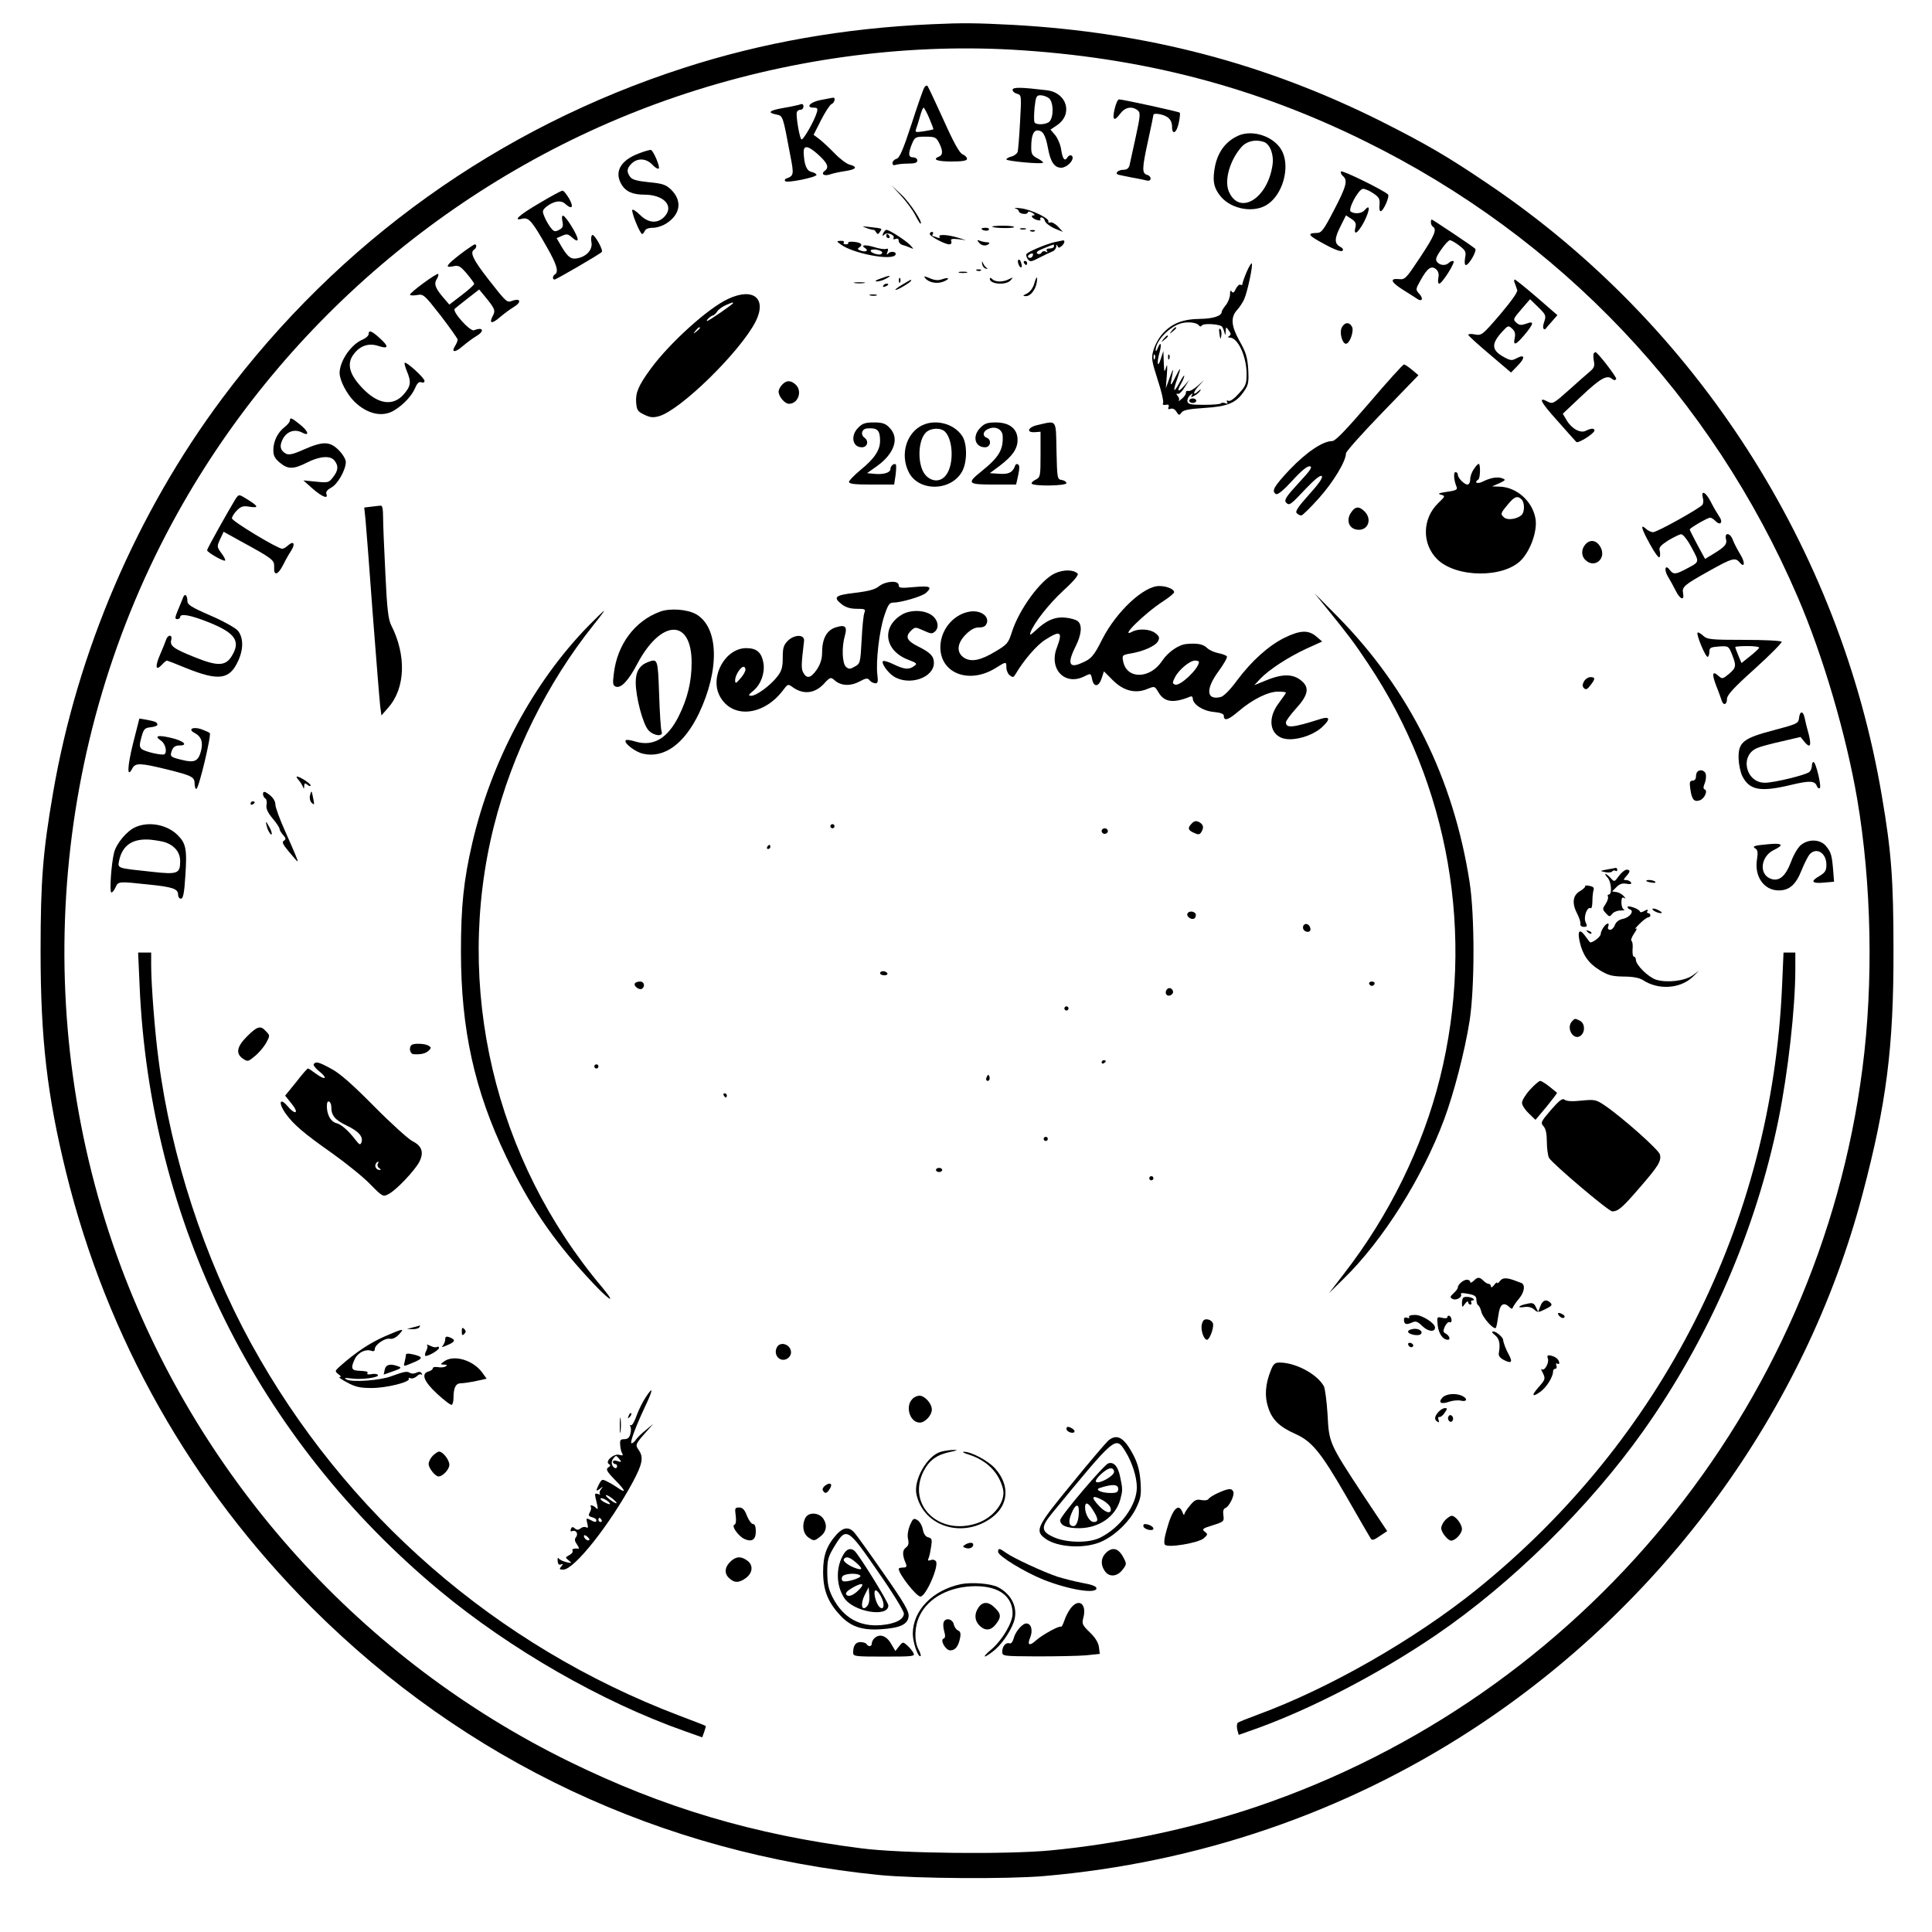 <?xml version="1.0" standalone="no"?>
<!DOCTYPE svg PUBLIC "-//W3C//DTD SVG 20010904//EN"
 "http://www.w3.org/TR/2001/REC-SVG-20010904/DTD/svg10.dtd">
<svg version="1.0" xmlns="http://www.w3.org/2000/svg"
 width="933pt" height="933pt" viewBox="0 0 933 933"
 preserveAspectRatio="xMidYMid meet">
<g transform="translate(0,933) scale(0.1,-0.1)"
fill="#000000" stroke="none">
<path d="M4500 9213 c-425 -19 -820 -89 -1195 -210 -897 -289 -1668 -841
-2232 -1597 -412 -552 -700 -1223 -817 -1906 -49 -285 -60 -422 -60 -765 0
-423 32 -697 124 -1070 197 -798 602 -1515 1186 -2099 742 -741 1687 -1186
2743 -1291 177 -17 614 -20 791 -5 745 64 1453 306 2070 708 925 602 1610
1541 1885 2587 115 435 150 708 149 1175 0 339 -10 477 -56 745 -202 1199
-895 2277 -1899 2955 -199 135 -303 195 -519 304 -560 280 -1132 430 -1780
466 -176 9 -240 10 -390 3z m390 -123 c620 -36 1165 -177 1700 -441 945 -465
1676 -1236 2091 -2201 123 -285 235 -668 288 -978 69 -407 79 -885 25 -1300
-211 -1641 -1355 -3034 -2929 -3566 -313 -105 -652 -177 -992 -210 -211 -20
-719 -15 -913 10 -519 66 -957 196 -1415 421 -994 488 -1771 1346 -2160 2385
-445 1191 -344 2536 274 3645 523 939 1391 1663 2407 2008 526 179 1088 257
1624 227z"/>
<path d="M4464 8908 c-5 -7 -33 -87 -62 -177 -41 -125 -58 -165 -73 -168 -10
-3 -19 -12 -19 -20 0 -10 6 -13 16 -9 9 3 36 6 60 6 32 0 44 4 44 15 0 8 -9
15 -20 15 -24 0 -25 18 -6 65 14 33 17 35 65 35 46 0 52 -3 66 -30 19 -37 19
-59 0 -66 -35 -14 -10 -24 60 -24 54 0 75 4 75 13 0 7 -10 17 -22 22 -15 7
-43 57 -92 167 -39 86 -74 160 -77 163 -4 4 -11 0 -15 -7z m24 -150 c12 -28
21 -52 19 -53 -1 -1 -22 -5 -46 -9 -39 -6 -43 -5 -37 11 4 10 12 37 19 61 6
23 14 42 17 42 3 0 16 -23 28 -52z"/>
<path d="M4890 8896 c0 -8 10 -16 22 -19 21 -6 21 -8 14 -137 -4 -72 -9 -137
-12 -145 -4 -8 -17 -18 -30 -21 -13 -3 -24 -10 -24 -14 0 -8 169 -24 177 -16
3 2 -9 12 -26 21 -26 13 -31 21 -31 53 0 55 10 82 30 82 26 0 39 -21 51 -86
12 -66 31 -94 64 -94 23 0 55 28 55 48 0 15 -17 16 -25 2 -13 -21 -23 -9 -30
35 -3 25 -17 57 -29 72 l-23 27 31 21 c79 53 49 157 -48 169 -125 15 -166 16
-166 2z m175 -40 c22 -16 25 -87 4 -112 -13 -16 -65 -19 -73 -5 -3 5 -3 36 0
70 6 54 9 61 29 61 11 0 30 -6 40 -14z"/>
<path d="M3963 8847 c-52 -10 -75 -37 -32 -37 16 0 19 -4 14 -22 -13 -44 -68
-139 -75 -131 -10 10 -27 116 -22 131 2 7 10 12 18 12 8 0 14 7 14 16 0 10 -5
14 -15 10 -8 -3 -44 -11 -80 -17 -70 -12 -82 -23 -36 -32 32 -7 31 -2 67 -195
19 -97 18 -101 -21 -115 -5 -3 -7 -8 -3 -12 9 -10 153 19 151 31 -1 5 -12 11
-25 14 -23 6 -34 33 -37 93 -1 36 19 35 64 -4 50 -44 61 -67 39 -83 -23 -17
-3 -29 28 -17 12 4 44 11 71 15 52 8 61 20 20 31 -14 3 -47 28 -72 54 -25 26
-59 57 -74 69 l-28 21 36 71 c20 39 42 73 50 77 15 5 22 34 8 31 -5 0 -32 -6
-60 -11z"/>
<path d="M5383 8805 c-13 -55 -3 -64 26 -25 23 32 56 39 84 18 15 -12 15 -22
-8 -128 -14 -63 -27 -125 -30 -137 -4 -16 -13 -23 -30 -23 -26 0 -44 -18 -23
-24 7 -2 38 -8 68 -14 30 -5 61 -12 69 -14 22 -5 24 20 2 27 -27 8 -27 27 4
169 14 64 25 118 25 121 0 11 47 4 68 -11 14 -10 22 -25 22 -45 0 -45 23 -31
33 20 5 24 7 45 4 47 -5 5 -275 64 -293 64 -6 0 -15 -20 -21 -45z"/>
<path d="M5980 8675 c-66 -30 -105 -87 -116 -169 -8 -57 0 -87 32 -126 53 -62
161 -80 225 -37 73 48 109 176 72 254 -33 71 -140 110 -213 78z m125 -31 c29
-12 48 -62 40 -112 -24 -163 -161 -245 -211 -126 -23 55 7 155 64 217 26 27
68 35 107 21z"/>
<path d="M3085 8589 c-91 -34 -121 -92 -81 -154 20 -31 53 -45 107 -45 95 0
146 -55 98 -106 -33 -35 -77 -32 -117 7 -18 18 -35 29 -38 26 -8 -7 37 -117
47 -117 4 0 9 7 13 15 3 9 18 15 39 15 19 0 49 10 68 23 66 44 74 109 19 162
-24 23 -41 29 -106 35 -57 6 -81 12 -91 26 -18 25 -16 41 7 64 28 28 71 26
100 -5 12 -13 26 -22 31 -19 9 5 -26 88 -38 90 -4 1 -30 -6 -58 -17z"/>
<path d="M6476 8502 c-3 -6 1 -15 9 -22 25 -20 17 -50 -43 -165 -51 -98 -60
-110 -84 -110 -48 -1 -41 -12 38 -54 49 -27 81 -38 87 -32 6 6 1 13 -12 20
-28 15 -27 41 4 101 l25 50 26 -17 c19 -12 24 -22 20 -39 -12 -46 12 -31 42
26 28 56 30 88 2 55 -13 -16 -47 -20 -67 -7 -15 10 35 105 58 110 8 1 31 -8
50 -21 29 -19 33 -28 31 -55 -2 -18 0 -32 5 -32 14 0 45 72 36 81 -22 21 -222
119 -227 111z"/>
<path d="M4351 8385 c26 -28 56 -69 68 -92 12 -24 24 -43 26 -43 16 0 -51 102
-92 140 l-48 45 46 -50z"/>
<path d="M2605 8349 c-101 -59 -131 -88 -82 -75 31 7 47 -12 120 -141 46 -81
56 -116 37 -128 -12 -7 -13 -25 -2 -25 8 0 218 122 228 133 9 9 -36 88 -46 82
-5 -3 -7 -19 -4 -34 7 -34 -20 -67 -62 -77 -35 -9 -50 2 -81 53 l-25 43 26 11
c21 10 29 9 44 -4 42 -38 42 -15 1 52 -36 57 -51 65 -43 22 5 -23 2 -32 -16
-41 -20 -11 -25 -9 -41 11 -10 13 -24 37 -30 53 -11 26 -10 31 10 48 35 27 69
33 90 14 33 -30 43 -18 20 24 -13 22 -27 40 -33 39 -6 0 -56 -27 -111 -60z"/>
<path d="M4903 8324 c9 -3 17 -9 17 -14 0 -12 39 -19 43 -7 2 7 9 7 23 -1 10
-6 13 -12 6 -12 -19 0 -6 -17 18 -23 11 -3 18 -1 14 4 -3 5 0 9 6 9 7 0 14 -8
16 -17 3 -10 24 -26 46 -36 l41 -17 -23 25 c-13 14 -30 23 -37 21 -7 -3 -12
-1 -10 5 3 16 -83 57 -133 63 -25 3 -37 3 -27 0z"/>
<path d="M6910 8256 c0 -8 5 -18 10 -21 20 -13 8 -42 -62 -148 -67 -101 -73
-108 -101 -105 -47 5 -41 -14 16 -50 29 -18 60 -38 69 -44 25 -18 34 -1 12 23
-19 21 -18 22 7 67 32 57 51 71 74 52 11 -10 15 -23 11 -42 -3 -15 -1 -28 4
-28 14 0 80 105 69 109 -6 2 -16 -2 -22 -8 -15 -15 -42 -14 -57 4 -9 11 -6 23
20 60 17 25 36 45 42 45 6 0 27 -12 45 -26 31 -24 34 -30 28 -60 -3 -20 -2
-34 4 -34 15 0 55 70 45 79 -14 13 -206 141 -210 141 -2 0 -4 -6 -4 -14z"/>
<path d="M4170 8234 c29 -11 45 -15 49 -14 2 1 8 -4 12 -12 7 -11 11 -10 18 2
12 18 15 16 -44 23 -27 4 -43 4 -35 1z"/>
<path d="M4792 8235 c7 -7 97 -9 105 -2 3 4 -20 7 -52 7 -32 0 -56 -2 -53 -5z"/>
<path d="M4740 8226 c0 -9 30 -14 35 -6 4 6 -3 10 -14 10 -12 0 -21 -2 -21 -4z"/>
<path d="M4928 8223 c6 -2 18 -2 25 0 6 3 1 5 -13 5 -14 0 -19 -2 -12 -5z"/>
<path d="M4265 8203 c-5 -14 -4 -15 6 -6 14 14 53 -2 44 -17 -3 -6 1 -7 9 -4
10 4 16 1 16 -9 0 -8 8 -17 18 -20 9 -2 26 -8 37 -13 19 -8 19 -8 0 13 -23 23
-100 73 -114 73 -5 0 -12 -8 -16 -17z"/>
<path d="M4978 8213 c7 -3 16 -2 19 1 4 3 -2 6 -13 5 -11 0 -14 -3 -6 -6z"/>
<path d="M4490 8200 c0 -11 73 -50 94 -50 9 0 13 6 10 15 -5 11 2 13 33 10
l38 -5 -35 11 c-51 16 -101 19 -93 6 4 -7 0 -8 -11 -4 -10 4 -20 7 -22 7 -3 0
-2 5 1 10 3 6 1 10 -4 10 -6 0 -11 -4 -11 -10z"/>
<path d="M4280 8190 c0 -5 5 -10 11 -10 5 0 7 5 4 10 -3 6 -8 10 -11 10 -2 0
-4 -4 -4 -10z"/>
<path d="M4061 8149 c58 -43 245 -79 263 -50 9 14 -20 21 -33 8 -9 -9 -11 -8
-5 7 5 14 3 17 -7 14 -8 -3 -34 1 -58 9 -44 13 -68 10 -42 -6 18 -12 0 -20
-23 -11 -14 4 -16 9 -8 14 21 13 13 24 -22 28 -19 2 -32 0 -30 -4 3 -4 -2 -8
-11 -8 -9 0 -14 4 -10 9 3 6 -4 9 -15 8 -21 -1 -21 -2 1 -18z m198 -35 c2 -2
2 -7 -2 -10 -10 -10 -58 6 -52 17 6 8 42 4 54 -7z"/>
<path d="M4728 8158 c13 -16 35 -18 48 -5 4 4 0 7 -9 7 -8 0 -24 3 -34 7 -15
6 -16 4 -5 -9z"/>
<path d="M5090 8160 c-44 -11 -126 -46 -133 -57 -3 -4 0 -15 6 -24 11 -15 17
-14 57 7 25 13 53 26 63 30 9 3 17 14 18 23 0 11 2 12 6 3 4 -10 8 -10 19 -1
15 12 19 30 7 28 -5 -1 -24 -5 -43 -9z m0 -20 c0 -5 -9 -10 -21 -10 -13 0 -18
-4 -13 -12 5 -7 3 -8 -6 -3 -7 4 -16 2 -20 -5 -4 -7 -13 -9 -20 -5 -9 6 1 14
31 26 24 10 45 18 47 18 1 1 2 -3 2 -9z m-105 -49 c-3 -6 -11 -8 -17 -5 -6 4
-5 9 3 15 16 10 23 4 14 -10z"/>
<path d="M2225 8104 c-70 -54 -80 -69 -37 -60 26 6 34 2 66 -35 20 -24 36 -46
36 -50 0 -4 -27 -29 -60 -54 l-60 -46 -24 28 c-43 49 -52 71 -37 95 7 11 10
22 7 25 -6 6 -136 -89 -136 -100 0 -4 15 -5 33 -2 32 6 35 3 115 -99 45 -59
82 -111 82 -116 0 -6 -5 -19 -12 -30 -21 -33 0 -34 36 -2 19 16 48 38 65 48
43 25 35 47 -10 29 -19 -7 -107 91 -93 104 5 5 34 27 64 51 l54 42 24 -29 c52
-63 56 -72 42 -98 -20 -38 -5 -41 34 -7 19 16 48 38 65 48 42 25 36 47 -9 30
-22 -8 -28 -2 -113 107 -73 94 -89 128 -67 142 12 7 13 25 3 25 -5 -1 -35 -21
-68 -46z"/>
<path d="M4917 8074 c-6 -10 9 -42 16 -34 3 3 1 14 -3 24 -3 11 -9 15 -13 10z"/>
<path d="M4743 8056 c1 -11 9 -21 17 -23 10 -3 11 -2 4 4 -6 4 -14 15 -17 23
-5 11 -6 9 -4 -4z"/>
<path d="M4945 8060 c3 -5 8 -10 11 -10 2 0 4 5 4 10 0 6 -5 10 -11 10 -5 0
-7 -4 -4 -10z"/>
<path d="M6020 8016 c-11 -26 -20 -52 -20 -57 0 -6 -4 -7 -10 -4 -5 3 -15 -6
-22 -20 -8 -18 -14 -22 -20 -13 -5 9 -8 4 -8 -13 0 -15 -9 -38 -20 -52 -11
-14 -20 -28 -20 -32 0 -21 -41 -34 -105 -35 -84 -1 -137 -22 -182 -73 -18 -20
-37 -56 -43 -79 -11 -37 -8 -52 20 -140 18 -54 30 -105 27 -113 -4 -9 0 -12
13 -10 13 3 17 -1 13 -11 -4 -10 0 -12 10 -8 10 3 21 -2 28 -14 12 -19 14 -19
25 -4 9 12 36 17 111 22 112 7 153 24 191 81 21 30 23 43 20 105 -4 59 -11 83
-42 137 -41 74 -44 115 -11 151 11 12 26 35 33 50 16 35 44 167 37 174 -2 3
-14 -16 -25 -42z m-229 -259 c4 -5 9 -5 13 1 7 12 85 7 97 -5 4 -5 9 -17 12
-28 4 -17 5 -16 6 4 1 24 2 24 15 5 11 -14 11 -21 3 -26 -9 -6 -9 -8 1 -8 40
0 82 -91 82 -176 0 -48 -4 -58 -37 -94 -21 -24 -42 -39 -50 -36 -9 4 -11 1 -7
-6 5 -8 2 -9 -9 -5 -9 3 -18 3 -21 -1 -2 -4 -39 -7 -82 -7 -65 0 -77 3 -80 17
-1 9 5 23 14 30 13 11 14 11 8 0 -7 -11 -4 -12 12 -3 12 6 24 17 28 24 5 9 4
9 -7 0 -28 -27 -31 -11 -3 20 l29 32 -31 -28 c-17 -15 -37 -27 -45 -25 -8 2
-13 -2 -12 -8 1 -7 -8 -20 -20 -30 -12 -10 -19 -15 -15 -10 4 5 3 15 -4 23 -9
11 -9 13 0 11 7 -2 22 13 33 32 l22 35 -26 -30 c-29 -33 -35 -25 -12 15 8 14
14 30 14 35 0 6 -11 -10 -24 -35 -28 -51 -32 -42 -10 20 21 61 18 63 -11 5
-13 -28 -22 -39 -20 -25 3 14 7 39 10 55 3 17 -3 5 -14 -25 l-20 -55 5 65 c3
46 2 56 -4 35 -8 -26 -9 -23 -11 25 l-2 55 -13 -40 c-15 -47 -20 -17 -5 34 11
41 5 55 -9 20 -5 -13 -10 -18 -10 -11 -2 39 53 102 109 126 35 15 90 11 101
-7z m-214 -159 c-3 -8 -6 -5 -6 6 -1 11 2 17 5 13 3 -3 4 -12 1 -19z"/>
<path d="M5659 7733 c-13 -16 -12 -17 4 -4 9 7 17 15 17 17 0 8 -8 3 -21 -13z"/>
<path d="M5889 7718 c4 -28 6 -29 9 -9 2 13 0 27 -5 32 -6 6 -7 -3 -4 -23z"/>
<path d="M5619 7693 c-13 -16 -12 -17 4 -4 9 7 17 15 17 17 0 8 -8 3 -21 -13z"/>
<path d="M5641 7604 c0 -11 3 -14 6 -6 3 7 2 16 -1 19 -3 4 -6 -2 -5 -13z"/>
<path d="M5743 7395 c0 -6 8 -11 17 -11 9 0 17 5 17 11 0 6 -8 11 -17 11 -9 0
-17 -5 -17 -11z"/>
<path d="M4718 8023 c7 -3 16 -2 19 1 4 3 -2 6 -13 5 -11 0 -14 -3 -6 -6z"/>
<path d="M4633 8013 c9 -2 25 -2 35 0 9 3 1 5 -18 5 -19 0 -27 -2 -17 -5z"/>
<path d="M4250 7984 c-22 -8 -28 -13 -15 -13 11 0 31 6 45 14 31 17 17 17 -30
-1z"/>
<path d="M4469 7986 c17 -21 56 -28 87 -16 15 6 25 13 22 16 -3 2 -16 0 -30
-5 -16 -6 -34 -5 -57 5 -29 12 -32 12 -22 0z"/>
<path d="M4341 7974 c0 -11 3 -14 6 -6 3 7 2 16 -1 19 -3 4 -6 -2 -5 -13z"/>
<path d="M4780 7983 c0 -26 80 -32 101 -6 13 15 12 15 -8 5 -28 -15 -66 -15
-81 0 -8 8 -12 8 -12 1z"/>
<path d="M4994 7958 c-6 -19 -20 -38 -34 -45 -22 -11 -23 -13 -5 -13 22 0 47
32 52 68 5 33 -3 27 -13 -10z"/>
<path d="M4355 7954 c-22 -13 -35 -24 -30 -24 12 0 75 38 75 45 0 6 2 7 -45
-21z"/>
<path d="M7315 7963 c4 -10 9 -25 12 -34 3 -10 -30 -55 -83 -118 -86 -100 -89
-102 -122 -96 -19 4 -33 2 -31 -3 2 -5 49 -48 105 -95 l101 -86 33 34 c37 38
34 56 -6 35 -22 -12 -29 -12 -60 5 -63 34 -64 65 -6 127 24 26 27 27 44 11 14
-12 17 -25 13 -45 -9 -40 5 -35 48 16 45 54 47 68 8 53 -23 -8 -33 -8 -45 2
-21 18 -21 19 24 71 l39 45 40 -39 c36 -35 38 -41 29 -68 -6 -16 -8 -32 -4
-35 3 -4 7 -4 9 -2 1 2 15 18 30 35 l28 32 -99 86 c-55 47 -103 86 -107 86 -4
0 -4 -8 0 -17z"/>
<path d="M4128 7963 c12 -2 32 -2 45 0 12 2 2 4 -23 4 -25 0 -35 -2 -22 -4z"/>
<path d="M4265 7950 c-3 -6 1 -7 9 -4 18 7 21 14 7 14 -6 0 -13 -4 -16 -10z"/>
<path d="M3515 7886 c-96 -45 -280 -211 -372 -336 -60 -82 -74 -116 -71 -163
3 -37 7 -44 38 -59 29 -14 43 -16 72 -8 104 29 392 311 467 457 56 112 -11
167 -134 109z m25 -20 c0 -5 -117 -86 -125 -86 -9 0 18 26 29 27 5 1 13 9 19
18 5 9 23 23 41 31 35 15 36 15 36 10z m-160 -120 c0 -2 -8 -10 -17 -17 -16
-13 -17 -12 -4 4 13 16 21 21 21 13z"/>
<path d="M4203 7903 c9 -2 23 -2 30 0 6 3 -1 5 -18 5 -16 0 -22 -2 -12 -5z"/>
<path d="M6479 7747 c-11 -25 3 -77 21 -77 18 0 40 62 29 82 -13 25 -37 22
-50 -5z"/>
<path d="M1780 7716 c0 -7 -13 -19 -29 -26 -56 -23 -111 -104 -111 -162 1 -36
34 -100 71 -137 62 -61 137 -78 194 -42 44 27 85 71 100 108 10 23 19 31 29
27 10 -4 16 -1 16 7 -1 15 -88 94 -96 87 -2 -3 3 -21 11 -41 22 -52 19 -72
-16 -112 -52 -59 -126 -47 -200 32 -64 67 -76 119 -39 165 30 39 71 52 115 38
51 -17 55 -5 11 35 -41 38 -56 43 -56 21z"/>
<path d="M7697 7624 c-3 -4 -3 -20 0 -37 5 -25 1 -34 -19 -51 -14 -12 -60 -52
-102 -90 -73 -65 -78 -68 -101 -56 -50 27 -36 -1 46 -92 45 -51 86 -97 91
-102 8 -10 88 41 88 55 0 12 -17 11 -41 -1 -26 -14 -69 9 -93 50 l-19 32 89
84 c91 86 124 105 148 85 10 -8 16 -9 21 -1 4 7 -90 130 -101 130 0 0 -3 -3
-7 -6z"/>
<path d="M6613 7385 c-110 -128 -164 -185 -179 -185 -46 0 -124 -53 -204 -136
-79 -84 -91 -106 -68 -120 8 -5 37 19 79 65 44 48 73 72 85 69 14 -2 1 -21
-55 -81 -59 -64 -70 -81 -61 -93 16 -18 21 -14 98 68 43 45 69 65 75 59 7 -7
-14 -37 -61 -89 -54 -60 -68 -82 -60 -90 7 -7 17 -12 23 -11 5 0 44 38 85 84
69 77 130 178 130 216 0 8 79 97 175 196 l175 181 -31 26 c-17 14 -34 26 -39
26 -5 0 -80 -83 -167 -185z"/>
<path d="M3777 7472 c-10 -10 -17 -25 -17 -33 0 -24 30 -59 50 -59 45 0 66 62
32 93 -24 22 -45 21 -65 -1z"/>
<path d="M1400 7299 c0 -6 -11 -20 -25 -31 -34 -26 -55 -69 -55 -112 0 -26 7
-40 31 -60 39 -33 66 -33 131 0 63 32 115 35 134 9 20 -26 17 -48 -8 -80 -20
-26 -24 -27 -82 -21 l-61 6 45 -40 c46 -40 77 -52 66 -25 -3 10 5 20 23 30 31
15 71 86 71 124 0 13 -15 38 -34 57 -43 43 -75 44 -167 4 -53 -24 -73 -28 -88
-21 -29 16 -33 40 -13 75 20 34 57 45 91 27 37 -20 31 6 -9 38 -42 34 -50 37
-50 20z"/>
<path d="M4145 7265 c-39 -38 -29 -95 17 -95 27 0 35 30 13 46 -21 15 -13 43
12 45 50 4 63 -8 63 -60 0 -45 -28 -87 -95 -141 -30 -25 -55 -51 -55 -57 0
-10 28 -13 109 -13 l109 0 7 46 c3 25 4 48 1 51 -8 8 -26 -7 -26 -22 0 -18
-35 -28 -80 -23 l-33 3 48 34 c85 61 110 137 60 186 -19 20 -34 25 -75 25 -41
0 -56 -5 -75 -25z"/>
<path d="M4442 7270 c-68 -42 -93 -138 -55 -217 45 -97 202 -98 258 -2 26 44
27 134 2 173 -42 64 -139 86 -205 46z m122 -25 c40 -41 43 -161 4 -210 -25
-33 -67 -33 -97 -1 -41 43 -41 166 0 207 23 23 72 25 93 4z"/>
<path d="M4735 7265 c-41 -40 -28 -95 22 -95 27 0 33 37 8 46 -23 9 -18 34 11
44 32 13 63 -3 66 -33 4 -68 -17 -104 -101 -172 -74 -59 -69 -65 57 -65 l109
0 10 45 c7 32 7 47 0 52 -6 4 -12 2 -14 -4 -12 -34 -30 -44 -76 -41 l-47 3 47
35 c62 47 87 82 87 126 0 53 -39 84 -105 84 -40 0 -55 -5 -74 -25z"/>
<path d="M5013 7278 c-49 -10 -60 -38 -15 -35 l27 2 0 -110 c0 -104 -1 -110
-23 -121 -13 -6 -22 -15 -20 -19 5 -14 168 -12 168 2 0 6 -10 13 -22 15 -22 3
-23 6 -26 141 -3 155 3 146 -89 125z"/>
<path d="M7118 7065 c-10 -13 -18 -35 -18 -49 0 -15 -6 -26 -13 -26 -16 0 -47
32 -47 48 0 7 -5 12 -11 12 -11 0 -8 -40 5 -71 6 -13 -2 -18 -46 -24 -40 -6
-47 -9 -30 -14 23 -6 22 -7 -13 -41 -77 -75 -79 -196 -5 -270 91 -91 322 -93
407 -4 45 48 76 137 69 194 -12 87 -91 159 -177 160 l-34 1 35 15 c31 15 33
17 15 24 -23 9 -58 3 -97 -17 -25 -12 -41 -2 -19 11 10 6 11 76 2 76 -4 0 -14
-11 -23 -25z m230 -147 c16 -16 15 -63 -1 -76 -22 -19 -66 -25 -82 -12 -20 17
-20 20 16 63 32 39 47 45 67 25z"/>
<path d="M8223 6927 c4 -12 3 -27 -1 -34 -10 -16 -219 -133 -239 -133 -9 0
-25 7 -35 17 -28 25 -22 1 21 -77 22 -40 42 -67 45 -61 4 6 4 20 1 31 -5 16 4
26 41 50 27 16 55 30 63 30 9 0 31 -28 51 -66 38 -72 40 -66 -32 -104 -46 -24
-57 -25 -74 -3 -21 30 -30 4 -10 -30 11 -18 28 -49 38 -69 21 -43 43 -51 36
-13 -6 31 4 40 128 109 107 60 124 65 144 41 26 -31 29 -2 4 38 -14 23 -30 54
-36 70 -12 34 -41 38 -33 4 7 -25 -6 -39 -66 -75 l-35 -21 -37 68 c-20 38 -37
71 -37 74 0 7 86 57 99 57 5 0 17 -7 25 -16 25 -25 39 -6 17 24 -10 15 -28 46
-40 70 -23 45 -47 58 -38 19z"/>
<path d="M1136 6918 c-36 -59 -136 -238 -136 -245 0 -10 80 -56 87 -50 3 3 -5
19 -18 36 -22 30 -22 32 -6 67 l17 36 74 -41 c165 -90 171 -95 170 -129 -3
-45 18 -40 44 11 11 23 29 54 39 69 20 32 11 48 -15 25 -10 -10 -23 -17 -29
-17 -22 0 -243 133 -243 147 0 7 11 25 24 38 20 20 31 23 60 18 46 -7 45 1 -4
32 -48 30 -46 30 -64 3z"/>
<path d="M1792 6883 l-33 -4 6 -57 c3 -31 19 -237 35 -457 17 -220 33 -420 36
-445 l6 -45 34 39 c82 94 87 252 13 397 -14 29 -20 77 -28 250 -6 118 -11 240
-11 272 0 40 -4 57 -12 55 -7 0 -28 -3 -46 -5z"/>
<path d="M6524 6854 c-25 -37 -9 -78 31 -82 51 -6 73 50 35 88 -27 27 -46 25
-66 -6z"/>
<path d="M7657 6702 c-21 -23 -22 -56 -1 -76 44 -44 104 7 73 62 -18 33 -49
39 -72 14z"/>
<path d="M5094 6561 c-69 -32 -173 -174 -208 -285 -16 -51 -23 -59 -77 -91
-72 -44 -119 -54 -154 -31 -37 25 -34 69 9 112 24 24 43 34 64 34 23 0 32 6
38 22 10 33 -30 61 -79 55 -75 -10 -137 -77 -145 -156 -13 -138 133 -201 268
-116 49 31 50 31 50 1 0 -13 7 -30 16 -37 15 -12 18 -11 28 5 39 67 103 141
143 166 75 48 86 40 57 -37 -41 -105 40 -188 135 -138 28 14 29 14 35 -15 8
-40 32 -38 46 4 l11 34 43 -43 c52 -52 110 -66 167 -42 35 14 35 14 52 -14 28
-50 72 -57 155 -23 6 3 12 -1 12 -8 0 -29 48 -61 100 -66 32 -3 50 -9 50 -18
0 -28 21 -22 71 21 68 58 143 95 191 95 21 0 38 -2 38 -5 0 -3 -16 -25 -35
-51 -64 -84 -37 -174 53 -174 56 0 124 26 160 62 38 36 34 50 -11 36 -135 -43
-167 -46 -167 -16 0 7 23 38 50 68 54 59 63 95 33 125 -41 41 -94 44 -177 10
l-59 -24 29 31 c43 45 136 105 222 145 l77 35 -28 24 c-38 33 -80 31 -156 -7
-76 -38 -158 -112 -228 -206 -33 -45 -63 -75 -78 -79 -70 -17 -74 38 -10 125
25 34 43 66 40 71 -3 5 -22 12 -42 16 -20 4 -44 15 -54 25 -18 18 -46 24 -99
19 -38 -3 -88 -38 -117 -80 -58 -90 -172 -92 -189 -4 -6 30 -4 31 35 38 62 10
120 36 133 59 9 17 7 24 -12 39 -24 20 -80 24 -111 8 -69 -37 59 89 149 147
28 18 52 38 52 43 0 15 -36 30 -72 30 -75 0 -206 -123 -274 -255 -42 -84 -54
-98 -106 -119 -56 -24 -64 3 -23 84 28 56 32 102 10 120 -8 7 -35 15 -58 17
-50 6 -94 -12 -145 -61 -25 -23 -31 -26 -26 -11 17 47 88 137 160 204 51 46
74 75 68 81 -20 20 -69 20 -110 1z m696 -428 c-2 -34 -92 -118 -115 -109 -14
5 -14 9 -1 35 19 37 72 81 97 81 10 0 19 -3 19 -7z"/>
<path d="M4245 6499 c-19 -16 -51 -24 -116 -32 -97 -11 -108 -21 -63 -56 18
-14 41 -21 71 -21 39 0 44 -2 38 -17 -5 -10 -11 -70 -14 -133 -6 -111 -7 -115
-33 -129 -22 -13 -29 -13 -42 -2 -19 16 -22 96 -6 151 13 45 1 55 -45 40 -43
-14 -65 -55 -65 -122 0 -30 -8 -55 -25 -81 -29 -42 -49 -47 -66 -15 -10 19
-10 37 4 153 3 32 -46 32 -78 1 -21 -21 -25 -35 -25 -82 0 -46 -5 -64 -26 -91
-33 -43 -101 -93 -126 -93 -16 0 -15 4 11 25 36 31 55 84 48 132 -9 52 -32 73
-83 73 -101 0 -177 -136 -129 -230 58 -112 211 -99 306 26 24 32 24 32 49 14
50 -35 104 -29 147 16 31 34 35 35 52 20 30 -28 76 -31 120 -8 34 18 41 19 51
6 7 -8 19 -14 28 -14 11 0 13 9 9 41 -8 62 9 212 33 284 18 54 25 65 44 65 38
0 140 30 158 47 32 29 20 35 -57 28 -65 -6 -75 -5 -75 9 0 24 -61 21 -95 -5z
m-645 -403 c0 -8 -11 -28 -25 -43 -22 -25 -24 -26 -25 -8 0 23 26 65 41 65 5
0 9 -6 9 -14z"/>
<path d="M884 6444 c-4 -10 -15 -38 -25 -61 -15 -36 -15 -43 -3 -43 8 0 14 5
14 10 0 19 50 10 140 -26 126 -51 153 -90 110 -161 -30 -50 -68 -52 -179 -7
-103 41 -122 55 -114 84 7 25 -15 27 -24 3 -3 -10 -16 -42 -29 -72 -26 -59
-23 -84 7 -52 11 12 22 21 25 21 2 0 44 -16 92 -36 156 -63 210 -57 251 32 28
59 27 116 -1 149 -13 14 -72 47 -133 73 -90 39 -110 52 -110 69 0 29 -13 40
-21 17z"/>
<path d="M6417 6380 c97 -120 122 -153 190 -255 392 -586 518 -1314 347 -2000
-83 -334 -245 -664 -463 -945 l-73 -95 71 70 c189 184 381 489 485 769 47 126
100 330 123 476 25 161 25 510 0 670 -78 501 -290 928 -634 1279 l-115 116 69
-85z"/>
<path d="M3187 6376 c-122 -45 -207 -159 -223 -301 -6 -46 -4 -56 10 -61 25
-9 61 29 103 109 115 218 263 222 263 7 0 -92 -20 -174 -62 -258 -54 -108
-123 -149 -210 -123 -22 7 -43 10 -46 6 -12 -12 46 -57 84 -65 101 -23 198 47
269 194 101 212 96 415 -12 479 -43 25 -128 31 -176 13z"/>
<path d="M2842 6308 c-267 -274 -468 -650 -561 -1048 -42 -181 -55 -307 -55
-525 0 -375 65 -671 219 -992 110 -230 222 -396 395 -584 96 -105 146 -140 69
-47 -522 618 -718 1453 -524 2228 89 352 257 691 482 973 30 37 52 67 50 67
-3 0 -36 -33 -75 -72z"/>
<path d="M4354 6361 c-99 -60 -82 -174 32 -217 42 -16 45 -19 28 -31 -25 -18
-47 -16 -99 9 -24 12 -48 19 -51 15 -9 -9 22 -54 51 -73 74 -48 195 -8 195 65
0 32 -17 50 -78 80 -53 27 -61 46 -34 74 21 20 22 20 62 2 37 -17 42 -17 57
-3 22 23 9 64 -27 83 -40 21 -99 19 -136 -4z"/>
<path d="M8198 6275 c-8 -8 39 -121 49 -117 4 1 8 12 8 25 0 19 6 22 46 25 46
3 47 2 63 -38 22 -55 21 -64 -15 -95 -30 -24 -32 -25 -50 -9 -30 27 -33 10
-11 -48 12 -29 23 -61 26 -70 8 -27 26 -22 26 7 0 18 31 53 135 146 74 67 132
126 129 130 -3 5 -84 9 -181 9 -163 0 -178 2 -198 20 -12 11 -24 18 -27 15z
m297 -74 c-3 -5 -23 -24 -45 -41 l-40 -32 -15 36 c-8 19 -15 38 -15 41 0 3 27
5 61 5 34 0 58 -4 54 -9z"/>
<path d="M3130 6133 c-41 -15 -60 -46 -60 -98 0 -71 35 -204 62 -232 26 -28
74 -32 63 -5 -4 9 -9 90 -12 180 -6 171 -7 172 -53 155z"/>
<path d="M7649 6039 c-8 -16 -8 -24 1 -33 8 -8 16 -5 30 14 25 32 25 40 0 40
-10 0 -24 -9 -31 -21z"/>
<path d="M8688 5863 c-3 -27 -9 -29 -121 -59 -149 -39 -173 -58 -171 -137 1
-29 9 -67 18 -85 35 -69 88 -78 237 -42 89 21 113 20 123 -6 3 -9 10 -13 14
-10 10 6 -19 126 -30 126 -5 0 -8 -8 -8 -19 0 -10 -6 -23 -12 -29 -19 -15
-170 -52 -215 -52 -94 0 -123 134 -36 168 15 7 69 21 118 32 l90 21 17 -21
c29 -36 37 -24 23 33 -8 28 -17 64 -20 80 -7 35 -23 35 -27 0z"/>
<path d="M642 5738 c-28 -114 -29 -169 -3 -119 15 28 38 27 169 -5 120 -30
132 -36 132 -70 0 -13 4 -24 8 -24 12 0 74 262 65 270 -5 4 -23 12 -42 19 -40
13 -65 -1 -32 -18 34 -18 43 -46 31 -90 -13 -48 -32 -56 -94 -40 -54 13 -57
16 -45 47 6 15 17 22 35 22 46 0 20 23 -41 37 -64 15 -82 9 -47 -14 20 -14 30
-52 17 -65 -9 -8 -98 12 -112 26 -10 9 -10 21 0 56 11 40 16 45 45 48 18 2 32
7 32 12 0 12 -9 16 -51 24 l-36 6 -31 -122z"/>
<path d="M8197 5603 c-4 -3 -7 -15 -7 -25 0 -10 -7 -18 -16 -18 -14 0 -16 -8
-11 -41 7 -50 18 -63 45 -54 23 7 41 47 24 53 -7 2 -7 12 1 31 6 15 7 35 4 45
-6 16 -28 22 -40 9z"/>
<path d="M1442 5563 c9 -10 18 -25 21 -33 4 -11 6 -10 6 4 1 15 4 16 16 6 8
-7 15 -8 15 -3 0 9 -52 43 -66 43 -4 0 0 -8 8 -17z"/>
<path d="M1270 5496 c0 -8 5 -18 11 -22 6 -3 9 -17 6 -31 -3 -17 5 -36 29 -65
19 -22 34 -45 34 -51 0 -6 8 -19 17 -29 14 -16 15 -21 4 -28 -11 -6 -5 -18 25
-54 21 -25 39 -46 41 -46 4 0 -12 38 -61 148 -25 56 -46 113 -46 126 0 21 -17
43 -47 60 -8 4 -13 1 -13 -8z"/>
<path d="M1497 5489 c-3 -12 0 -28 8 -36 13 -12 14 -10 8 19 -8 42 -9 44 -16
17z"/>
<path d="M1210 5449 c0 -5 5 -7 10 -4 6 3 10 8 10 11 0 2 -4 4 -10 4 -5 0 -10
-5 -10 -11z"/>
<path d="M5756 5354 c-22 -22 -20 -33 10 -46 21 -10 27 -9 35 3 14 22 11 37
-10 49 -15 7 -23 6 -35 -6z"/>
<path d="M1291 5330 c6 -16 15 -30 19 -30 5 0 2 14 -6 30 -9 17 -17 30 -19 30
-2 0 1 -13 6 -30z"/>
<path d="M655 5336 c-42 -18 -92 -78 -104 -123 -14 -56 -23 -193 -13 -193 5 0
14 11 20 25 13 29 15 29 154 14 121 -12 148 -21 148 -49 0 -11 6 -20 14 -20
10 0 16 26 21 109 9 132 3 159 -39 200 -51 49 -137 65 -201 37z m147 -75 c44
-17 68 -49 68 -90 0 -60 -12 -65 -137 -51 -169 18 -165 16 -158 53 16 76 66
109 152 102 28 -3 62 -9 75 -14z"/>
<path d="M4010 5340 c0 -5 5 -10 10 -10 6 0 10 5 10 10 0 6 -4 10 -10 10 -5 0
-10 -4 -10 -10z"/>
<path d="M5320 5317 c0 -8 7 -14 15 -14 8 0 15 6 15 14 0 7 -7 13 -15 13 -8 0
-15 -6 -15 -13z"/>
<path d="M8698 5250 c-14 -10 -36 -47 -48 -80 -27 -72 -58 -98 -98 -84 -59 21
-50 108 14 139 52 25 42 35 -28 28 -69 -6 -79 -10 -59 -22 9 -6 11 -20 6 -50
-14 -83 33 -151 105 -151 51 0 83 28 110 97 13 32 30 66 38 76 33 38 82 9 82
-49 0 -29 -6 -38 -36 -56 -43 -25 -34 -36 27 -30 l46 4 -4 51 c-6 75 -10 91
-34 120 -26 34 -84 37 -121 7z"/>
<path d="M3705 5240 c-3 -5 -1 -10 4 -10 6 0 11 5 11 10 0 6 -2 10 -4 10 -3 0
-8 -4 -11 -10z"/>
<path d="M7760 5131 c-35 -7 -35 -7 -7 -13 15 -3 30 -1 33 4 3 4 10 6 15 3 5
-4 9 -1 9 4 0 6 -3 10 -7 10 -5 -1 -24 -5 -43 -8z"/>
<path d="M7818 5100 c-22 -30 -22 -30 -40 -10 -10 11 -22 20 -25 20 -3 0 1 -8
10 -18 19 -20 23 -82 6 -82 -5 0 -7 -4 -4 -10 3 -5 -2 -21 -11 -35 -16 -24
-16 -27 1 -45 16 -18 19 -18 30 -4 6 9 25 17 41 17 16 0 23 2 17 4 -7 3 -13
18 -13 34 0 22 4 28 13 23 9 -6 8 -3 -1 8 -8 9 -23 18 -35 20 l-22 3 21 21
c16 16 30 20 49 16 20 -3 26 -1 21 7 -4 6 -14 11 -23 11 -15 0 -14 2 0 18 21
23 21 32 2 32 -8 0 -24 -13 -37 -30z"/>
<path d="M7950 5076 c0 -2 11 -6 25 -8 13 -3 22 -1 19 3 -5 9 -44 13 -44 5z"/>
<path d="M7655 5050 c2 -3 -9 -14 -26 -24 -34 -20 -39 -59 -12 -109 9 -18 16
-39 15 -47 -2 -10 5 -16 17 -16 16 0 17 4 8 23 -11 25 8 77 25 67 4 -3 8 13 8
35 0 21 3 46 6 54 3 10 -3 16 -20 19 -14 3 -24 2 -21 -2z"/>
<path d="M7860 4950 c0 -5 5 -10 12 -12 21 -7 -1 -38 -33 -45 -20 -4 -34 -14
-40 -29 -4 -13 -15 -24 -23 -24 -10 0 -13 6 -10 15 4 8 3 15 -1 15 -12 0 -34
-33 -35 -51 0 -14 -46 -48 -53 -38 -2 2 -13 17 -24 32 -26 34 -36 21 -24 -32
14 -62 42 -103 96 -136 41 -25 59 -30 115 -31 46 0 76 -6 94 -17 74 -49 179
-42 239 14 l32 31 -32 -23 c-39 -27 -125 -36 -176 -20 -38 13 -97 71 -97 96 0
8 -4 15 -9 15 -6 0 -8 16 -7 35 2 19 0 38 -5 41 -5 3 1 19 13 37 12 17 16 27
7 22 -7 -4 1 6 18 23 18 18 37 32 43 32 5 0 10 5 10 10 0 6 -5 10 -11 10 -5 0
-7 5 -3 11 4 8 0 8 -15 0 -11 -7 -21 -8 -21 -4 0 5 -13 14 -30 20 -16 6 -30 8
-30 3z"/>
<path d="M7980 4940 c0 -9 39 -25 45 -18 2 2 -7 8 -21 15 -13 6 -24 7 -24 3z"/>
<path d="M5735 4919 c-8 -12 14 -31 30 -26 6 2 10 10 10 18 0 17 -31 24 -40 8z"/>
<path d="M6295 4861 c-8 -15 3 -31 21 -31 9 0 14 7 12 17 -4 20 -24 28 -33 14z"/>
<path d="M7667 4829 c7 -7 15 -10 18 -7 3 3 -2 9 -12 12 -14 6 -15 5 -6 -5z"/>
<path d="M674 4573 c49 -1148 568 -2193 1451 -2926 340 -282 782 -536 1179
-676 l87 -31 10 27 c5 14 8 27 7 28 -2 2 -59 24 -128 50 -884 336 -1615 972
-2069 1800 -225 412 -385 900 -445 1365 -18 132 -36 366 -36 458 l0 62 -32 0
-31 0 7 -157z"/>
<path d="M8606 4570 c-49 -1146 -579 -2194 -1476 -2917 -301 -242 -712 -477
-1055 -603 -49 -18 -94 -36 -98 -40 -4 -4 -5 -19 -2 -33 l7 -25 51 18 c276 95
616 270 900 463 366 249 743 620 1003 987 318 449 544 969 653 1505 46 228 81
538 81 726 l0 79 -28 0 -29 0 -7 -160z"/>
<path d="M4250 4630 c0 -5 9 -10 21 -10 11 0 17 5 14 10 -3 6 -13 10 -21 10
-8 0 -14 -4 -14 -10z"/>
<path d="M3066 4581 c-8 -12 21 -34 34 -26 17 11 11 35 -9 35 -11 0 -22 -4
-25 -9z"/>
<path d="M6612 4579 c2 -6 8 -10 13 -10 5 0 11 4 13 10 2 6 -4 11 -13 11 -9 0
-15 -5 -13 -11z"/>
<path d="M5637 4554 c-14 -14 -7 -35 11 -32 9 2 17 10 17 17 0 16 -18 25 -28
15z"/>
<path d="M5140 4460 c0 -5 5 -10 10 -10 6 0 10 5 10 10 0 6 -4 10 -10 10 -5 0
-10 -4 -10 -10z"/>
<path d="M7590 4396 c-28 -34 11 -94 44 -67 22 18 20 58 -3 71 -25 13 -26 13
-41 -4z"/>
<path d="M1194 4326 c-51 -50 -57 -85 -20 -109 22 -15 25 -14 57 13 19 15 43
44 54 63 19 35 19 37 0 56 -26 30 -42 26 -91 -23z"/>
<path d="M1987 4283 c-14 -13 -7 -43 11 -44 35 -2 57 3 72 17 13 13 13 16 0
24 -17 11 -73 13 -83 3z"/>
<path d="M5320 4199 c0 -5 5 -7 10 -4 6 3 10 8 10 11 0 2 -4 4 -10 4 -5 0 -10
-5 -10 -11z"/>
<path d="M1515 4191 c-3 -5 9 -21 27 -35 18 -14 29 -28 26 -31 -4 -4 -22 5
-41 19 -19 14 -36 26 -40 26 -3 0 -29 -29 -57 -66 l-53 -65 32 -40 c38 -47 17
-56 -22 -9 -37 43 -43 12 -8 -37 39 -54 88 -96 226 -193 66 -47 148 -113 182
-148 61 -62 63 -63 90 -48 36 18 125 112 148 155 23 46 13 77 -33 100 -21 11
-105 87 -187 170 -104 105 -165 159 -206 180 -60 33 -74 36 -84 22z m85 -207
c0 -41 17 -62 75 -90 57 -27 81 -54 70 -82 -5 -13 -10 -10 -28 13 -35 46 -69
75 -92 81 -30 7 -50 48 -46 92 2 24 21 12 21 -14z m224 -275 c-3 -6 0 -15 7
-20 9 -6 10 -9 2 -9 -15 0 -26 17 -18 30 3 6 8 10 11 10 3 0 2 -5 -2 -11z"/>
<path d="M2870 4180 c0 -5 5 -10 10 -10 6 0 10 5 10 10 0 6 -4 10 -10 10 -5 0
-10 -4 -10 -10z"/>
<path d="M4766 4131 c-4 -7 -5 -15 -2 -18 9 -9 19 4 14 18 -4 11 -6 11 -12 0z"/>
<path d="M7389 4068 c-22 -24 -39 -52 -39 -64 0 -11 15 -34 33 -51 l32 -31 54
64 c29 36 52 66 50 67 -2 2 -19 15 -37 30 -19 15 -38 27 -44 27 -6 0 -28 -19
-49 -42z"/>
<path d="M3495 4040 c3 -5 8 -10 11 -10 2 0 4 5 4 10 0 6 -5 10 -11 10 -5 0
-7 -4 -4 -10z"/>
<path d="M7490 3970 c-49 -57 -51 -62 -36 -79 11 -12 16 -36 16 -75 0 -31 5
-66 10 -77 16 -28 288 -259 306 -259 28 0 49 18 130 112 93 107 108 131 100
163 -6 23 -184 181 -267 237 -42 28 -48 29 -112 23 -44 -5 -72 -3 -81 4 -10 9
-25 -2 -66 -49z"/>
<path d="M5040 3830 c0 -5 5 -10 10 -10 6 0 10 5 10 10 0 6 -4 10 -10 10 -5 0
-10 -4 -10 -10z"/>
<path d="M4520 3680 c0 -5 7 -10 15 -10 8 0 15 5 15 10 0 6 -7 10 -15 10 -8 0
-15 -4 -15 -10z"/>
<path d="M5550 3640 c0 -5 5 -10 10 -10 6 0 10 5 10 10 0 6 -4 10 -10 10 -5 0
-10 -4 -10 -10z"/>
<path d="M7116 3144 c-9 -8 -16 -11 -16 -5 0 6 -7 11 -16 11 -17 0 -44 -23
-44 -38 0 -5 -9 -17 -20 -27 -18 -17 -19 -20 -5 -28 17 -9 49 9 40 24 -3 4 7
6 22 3 45 -7 53 -12 53 -33 0 -11 4 -22 9 -25 5 -3 12 -18 15 -32 8 -30 62
-89 70 -76 3 4 8 32 12 60 7 54 24 67 53 40 11 -11 14 -10 18 0 3 7 16 26 29
41 27 33 31 69 9 76 -8 3 -23 8 -32 12 -39 14 -58 13 -70 -4 -7 -9 -13 -13
-13 -8 0 5 -7 0 -15 -11 -8 -11 -15 -14 -15 -6 0 6 -5 12 -11 12 -6 0 -17 7
-25 15 -19 19 -29 19 -48 -1z"/>
<path d="M7066 3063 c-3 -3 -6 -16 -6 -27 1 -21 1 -21 15 -2 8 11 15 14 15 8
0 -7 5 -12 11 -12 5 0 7 5 4 10 -3 6 -1 10 6 10 7 0 9 3 5 7 -9 10 -42 14 -50
6z"/>
<path d="M7439 3023 l-11 -28 -11 23 c-9 19 -16 22 -41 16 -42 -8 -54 -22 -16
-16 20 3 37 -1 49 -12 16 -15 20 -15 54 2 29 14 35 20 25 30 -20 20 -38 14
-49 -15z"/>
<path d="M7530 2975 c7 -8 17 -12 22 -9 6 4 5 10 -3 15 -22 14 -33 10 -19 -6z"/>
<path d="M6805 2970 c3 -6 -1 -7 -9 -4 -10 4 -16 1 -16 -8 0 -23 10 -27 36
-16 21 10 28 8 54 -17 27 -26 60 -29 60 -6 0 21 -62 61 -96 61 -21 0 -33 -4
-29 -10z"/>
<path d="M6990 2970 c0 -6 -10 -8 -26 -4 -25 6 -25 5 -21 -36 4 -40 25 -70 49
-70 14 0 8 19 -9 29 -15 8 -15 13 -5 36 7 14 17 23 22 20 6 -3 10 1 10 9 0 8
-4 18 -10 21 -5 3 -10 1 -10 -5z"/>
<path d="M5804 2935 c-7 -27 9 -75 25 -75 12 0 33 55 29 77 -2 10 -13 19 -25
21 -17 3 -24 -3 -29 -23z"/>
<path d="M1995 2920 l-30 -8 27 -1 c15 0 30 4 33 9 3 6 5 9 3 9 -2 -1 -16 -5
-33 -9z"/>
<path d="M2230 2900 c0 -19 3 -21 12 -12 9 9 9 15 0 24 -9 9 -12 7 -12 -12z"/>
<path d="M6823 2912 c-13 -2 -23 -7 -23 -13 0 -13 50 -23 61 -12 14 14 -11 30
-38 25z"/>
<path d="M1857 2876 c-72 -32 -138 -76 -212 -141 -29 -26 -29 -27 -11 -41 13
-9 15 -14 6 -14 -7 0 9 -12 36 -26 40 -22 63 -27 119 -27 71 0 189 29 179 45
-3 4 1 5 9 2 8 -3 21 2 30 10 8 8 18 12 22 8 5 -4 5 -1 1 6 -5 8 -13 9 -25 3
-9 -5 -23 -6 -31 -1 -15 9 -27 7 -90 -16 -55 -21 -190 -30 -216 -16 -15 8 -10
9 23 5 50 -7 136 5 128 17 -3 5 -17 7 -31 4 -14 -3 -23 -1 -20 4 5 9 -1 10
-49 13 -29 2 -31 17 -10 59 16 30 53 47 80 36 9 -3 15 0 15 9 0 21 48 54 72
50 13 -3 30 5 44 20 30 32 24 31 -69 -9z"/>
<path d="M7220 2882 c21 -17 26 -42 18 -87 -2 -13 6 -23 25 -33 36 -18 43 -11
24 25 -15 26 -28 62 -28 73 -1 12 -33 40 -47 40 -10 0 -7 -6 8 -18z"/>
<path d="M2150 2862 c0 -10 -6 -24 -12 -31 -9 -8 -2 -8 22 3 39 16 42 26 11
38 -16 6 -21 3 -21 -10z"/>
<path d="M6800 2840 c0 -13 18 -22 24 -11 3 5 -1 11 -9 15 -8 3 -15 1 -15 -4z"/>
<path d="M2062 2835 c4 -4 3 -16 -3 -27 -6 -11 -8 -22 -6 -25 8 -7 67 26 67
38 0 6 -4 7 -10 4 -5 -3 -20 -1 -32 6 -13 6 -20 8 -16 4z"/>
<path d="M3752 2824 c-13 -23 -3 -52 20 -59 22 -8 48 11 48 34 0 38 -51 56
-68 25z"/>
<path d="M1960 2786 c0 -6 -3 -21 -6 -33 -6 -23 -6 -23 32 -7 57 23 60 30 15
42 -30 7 -41 7 -41 -2z"/>
<path d="M7475 2769 c7 -21 -17 -63 -30 -51 -4 4 -3 -3 4 -15 15 -30 15 -34
-19 -72 -36 -41 -32 -51 9 -22 29 21 61 71 61 98 0 7 5 13 11 13 6 0 8 7 5 16
-3 8 -2 12 4 9 6 -3 10 -3 10 2 0 16 -15 30 -38 36 -19 4 -22 2 -17 -14z"/>
<path d="M2144 2755 c-19 -14 -19 -14 1 -15 15 0 16 -3 7 -9 -7 -4 -24 -6 -38
-3 -13 2 -24 0 -24 -6 0 -5 -9 -12 -20 -15 -38 -10 -24 -48 42 -109 34 -31 65
-55 70 -52 4 3 8 17 8 32 0 51 11 72 36 72 13 0 46 5 74 11 l50 11 -20 28
c-44 62 -139 90 -186 55z"/>
<path d="M6137 2712 c-27 -67 -31 -126 -12 -181 19 -58 55 -92 129 -125 81
-36 123 -87 244 -296 61 -107 116 -201 121 -209 7 -11 15 -9 44 11 l36 24
-116 174 c-165 251 -165 252 -172 390 -4 63 -12 125 -18 136 -33 59 -137 114
-214 114 -22 0 -30 -7 -42 -38z"/>
<path d="M1858 2716 l-5 -24 46 16 c37 13 42 17 26 23 -39 15 -62 10 -67 -15z"/>
<path d="M3118 2582 c-14 -21 -34 -61 -44 -89 -10 -29 -22 -49 -28 -46 -5 3
-6 1 -2 -5 4 -6 4 -23 0 -37 -4 -17 -13 -25 -29 -25 -19 0 -22 -5 -20 -28 1
-16 5 -34 10 -41 5 -10 2 -11 -13 -7 -26 9 -72 -31 -52 -44 9 -5 9 -9 1 -14
-18 -11 -13 -20 35 -69 46 -47 49 -61 6 -31 -12 8 -34 22 -49 29 -25 13 -27
12 -40 -12 -17 -34 -16 -38 5 -22 15 12 16 12 5 -2 -7 -9 -10 -19 -6 -23 4 -4
0 -4 -9 -1 -14 5 -16 2 -13 -14 3 -12 7 -31 10 -43 3 -16 2 -19 -7 -10 -7 7
-16 12 -22 12 -5 0 -6 -3 -3 -6 3 -4 2 -15 -4 -26 -9 -16 -7 -20 10 -25 12 -3
21 -9 21 -14 0 -12 -7 -11 -31 2 -18 9 -19 8 -13 -17 5 -20 4 -25 -5 -20 -7 4
-18 2 -26 -4 -11 -9 -18 -10 -29 -1 -10 9 -15 8 -19 -3 -4 -10 -1 -13 7 -10
19 7 30 -14 17 -30 -7 -9 -6 -19 5 -34 9 -13 12 -22 7 -21 -20 3 -34 -2 -28
-10 3 -6 -4 -15 -16 -21 -20 -11 -20 -12 -2 -26 16 -13 15 -14 -12 -8 -16 4
-33 12 -37 18 -4 6 -6 1 -5 -12 1 -15 6 -21 16 -17 11 4 12 3 1 -10 -10 -13
-9 -15 10 -15 53 0 224 216 336 423 47 88 53 120 28 155 -17 25 -17 27 40 91
l31 35 -35 -29 c-19 -15 -41 -36 -48 -46 -7 -11 -17 -19 -22 -19 -10 0 17 75
66 179 39 82 40 101 2 43z m-127 -298 c12 -15 11 -16 -9 -10 -13 5 -22 3 -22
-3 0 -6 5 -11 10 -11 6 0 10 -4 10 -10 0 -16 -17 -12 -24 6 -4 9 -1 23 5 30
14 17 14 17 30 -2z m-30 -194 c31 -26 15 -26 -18 0 -14 11 -21 20 -15 20 5 0
20 -9 33 -20z m-16 -20 c4 -6 -5 -5 -19 2 -14 6 -26 15 -26 20 0 10 36 -7 45
-22z m-40 -80 c3 -5 1 -10 -4 -10 -6 0 -11 5 -11 10 0 6 2 10 4 10 3 0 8 -4
11 -10z m-59 -97 c-7 -7 -26 7 -26 19 0 6 6 6 15 -2 9 -7 13 -15 11 -17z"/>
<path d="M6965 2580 c-21 -24 -6 -33 34 -19 17 6 43 8 56 5 29 -7 34 9 8 22
-31 16 -80 12 -98 -8z"/>
<path d="M4406 2574 c-36 -36 -12 -114 36 -114 25 0 58 35 58 63 0 29 -34 67
-60 67 -10 0 -26 -7 -34 -16z"/>
<path d="M6947 2512 c-20 -22 -22 -38 -5 -48 8 -5 9 -2 5 9 -3 10 -2 16 4 14
6 -1 18 8 26 21 13 19 13 22 1 22 -8 0 -22 -8 -31 -18z"/>
<path d="M3036 2493 c-6 -14 -5 -15 5 -6 7 7 10 15 7 18 -3 3 -9 -2 -12 -12z"/>
<path d="M2993 2445 c0 -33 2 -45 4 -27 2 18 2 45 0 60 -2 15 -4 0 -4 -33z"/>
<path d="M6995 2490 c-4 -6 -3 -16 3 -22 6 -6 12 -6 17 2 4 6 3 16 -3 22 -6 6
-12 6 -17 -2z"/>
<path d="M5150 2430 c0 -13 28 -25 38 -16 3 4 0 11 -8 16 -20 13 -30 12 -30 0z"/>
<path d="M5352 2373 c-11 -10 -91 -103 -176 -208 -168 -204 -179 -226 -131
-263 60 -47 204 -54 284 -12 64 32 127 95 157 156 23 48 26 63 22 127 -4 52
-13 87 -32 125 -46 90 -81 111 -124 75z m82 -51 c33 -53 56 -124 56 -175 0
-86 -80 -195 -178 -243 -54 -27 -163 -25 -224 3 -60 27 -62 48 -10 112 311
378 309 377 356 303z"/>
<path d="M5352 2263 c-22 -8 -232 -255 -232 -274 0 -26 31 -39 92 -39 96 1
175 56 198 138 12 46 12 50 -1 112 -10 49 -31 72 -57 63z m28 -41 c0 -20 -74
-61 -87 -48 -10 10 48 65 70 65 10 1 17 -6 17 -17z m20 -82 c0 -16 -7 -20 -37
-20 -44 0 -77 16 -53 24 61 20 90 19 90 -4z m-71 -57 c16 -10 32 -25 34 -35 8
-30 -20 -27 -52 6 -47 48 -39 61 18 29z m-50 -47 c26 -41 26 -56 3 -56 -20 0
-42 38 -42 70 0 30 16 24 39 -14z m-69 -3 c0 -44 -11 -73 -26 -73 -23 0 -26
23 -9 63 18 44 35 48 35 10z"/>
<path d="M4543 2319 c-66 -19 -133 -137 -117 -207 36 -157 228 -214 366 -109
79 60 85 154 15 234 -33 38 -117 83 -152 82 -11 0 -1 -6 22 -13 89 -28 148
-88 167 -168 13 -59 -44 -135 -123 -163 -186 -65 -344 88 -260 252 28 53 65
79 131 92 33 7 36 9 13 9 -16 0 -44 -4 -62 -9z"/>
<path d="M2090 2300 c-11 -11 -20 -29 -20 -40 0 -20 32 -60 48 -60 20 0 52 34
52 56 0 24 -31 64 -50 64 -5 0 -19 -9 -30 -20z"/>
<path d="M3985 2156 c-10 -7 -15 -18 -11 -24 10 -17 19 -15 33 8 16 24 2 34
-22 16z"/>
<path d="M5884 2121 c-23 -10 -45 -24 -48 -30 -4 -6 -19 -8 -35 -5 -22 5 -33
0 -54 -26 -15 -17 -27 -37 -28 -43 0 -7 -4 -2 -9 11 -19 47 -49 14 -76 -86
-12 -41 -14 -66 -8 -72 16 -16 160 9 187 31 20 18 21 20 5 32 -15 12 -11 16
38 31 54 17 56 19 52 48 -3 19 0 32 9 35 19 7 46 62 39 79 -7 18 -23 17 -72
-5z"/>
<path d="M3553 2010 c3 -24 1 -40 -6 -43 -17 -5 18 -55 48 -69 36 -16 55 -4
55 37 0 23 -5 35 -13 35 -8 0 -21 18 -30 40 -11 30 -21 40 -38 40 -20 0 -21
-4 -16 -40z"/>
<path d="M3890 2001 c-19 -36 -12 -79 16 -97 24 -16 27 -16 52 3 33 24 39 56
18 89 -21 30 -70 33 -86 5z"/>
<path d="M6980 1990 c-11 -11 -20 -29 -20 -40 0 -20 32 -60 48 -60 20 0 52 34
52 56 0 24 -31 64 -50 64 -5 0 -19 -9 -30 -20z"/>
<path d="M4394 1964 c-9 -22 -13 -48 -9 -66 5 -22 2 -33 -11 -42 -17 -13 -17
-37 1 -78 5 -14 2 -18 -14 -18 -12 0 -21 -3 -21 -6 0 -25 85 -134 105 -134 26
0 90 146 75 170 -5 7 -15 10 -25 6 -14 -5 -16 -2 -10 11 4 10 9 35 12 56 5 32
3 39 -15 43 -13 4 -22 17 -26 40 -4 19 -16 38 -27 44 -17 10 -21 6 -35 -26z"/>
<path d="M5522 1958 c5 -15 48 -24 48 -10 0 10 -23 22 -42 22 -5 0 -8 -6 -6
-12z"/>
<path d="M4043 1923 c-50 -55 -68 -102 -68 -183 0 -88 22 -145 80 -208 50 -56
106 -76 198 -70 94 6 131 23 135 63 2 24 -21 64 -121 207 -68 98 -132 187
-142 198 -25 27 -51 25 -82 -7z m197 -183 c70 -100 125 -190 125 -202 0 -29
-42 -50 -110 -56 -104 -9 -183 36 -233 132 -21 41 -26 65 -27 121 0 63 4 77
35 128 57 94 63 90 210 -123z"/>
<path d="M4076 1828 c-40 -63 -40 -152 1 -215 44 -67 213 -96 213 -36 0 16
-146 252 -165 265 -18 13 -34 8 -49 -14z m57 -43 c33 -29 34 -39 5 -30 -36 11
-69 35 -63 45 10 16 28 11 58 -15z m22 -65 c6 -10 -71 -34 -85 -25 -5 3 -7 12
-3 20 6 17 78 21 88 5z m-1 -61 c-28 -31 -54 -43 -66 -31 -7 7 0 17 23 31 46
28 68 28 43 0z m32 -87 c-25 -26 -32 13 -10 56 l19 37 3 -39 c2 -25 -2 -44
-12 -54z m69 47 c20 -37 13 -71 -9 -48 -18 19 -31 79 -17 79 6 0 18 -14 26
-31z"/>
<path d="M4660 1870 c-12 -8 -12 -10 2 -15 19 -7 38 1 38 16 0 12 -21 11 -40
-1z"/>
<path d="M4820 1836 c0 -20 128 -98 220 -135 122 -48 255 -70 255 -41 0 9 -22
18 -69 26 -37 7 -91 21 -120 30 -68 23 -211 89 -246 114 -33 24 -40 25 -40 6z"/>
<path d="M5340 1830 c-24 -24 -26 -57 -4 -88 21 -30 61 -26 86 9 19 24 19 28
4 56 -24 47 -54 55 -86 23z"/>
<path d="M3532 1793 c-32 -28 -36 -59 -13 -82 27 -27 51 -26 85 0 32 25 34 62
4 83 -29 21 -51 20 -76 -1z"/>
<path d="M4641 1680 c-137 -29 -232 -126 -233 -239 0 -43 27 -120 38 -108 2 2
-2 17 -11 33 -21 41 -19 110 6 161 42 88 147 143 271 143 112 0 178 -49 178
-132 0 -44 -49 -127 -101 -172 -48 -40 -43 -49 5 -12 40 30 84 93 102 144 22
65 -9 132 -76 167 -35 18 -126 25 -179 15z"/>
<path d="M4726 1568 c-22 -31 -20 -64 4 -88 27 -27 55 -25 79 6 27 34 26 50
-4 79 -30 31 -59 32 -79 3z"/>
<path d="M5171 1564 c-11 -14 -25 -41 -31 -60 -7 -20 -14 -33 -17 -30 -7 7
-91 -40 -119 -65 -32 -30 -45 -24 -29 13 14 35 5 68 -19 68 -19 0 -54 -41 -61
-73 -5 -17 -13 -26 -20 -23 -17 6 -35 -14 -35 -40 0 -22 2 -22 168 -23 92 0
198 2 235 5 l68 7 -4 33 c-3 22 -18 46 -44 71 -35 34 -39 41 -32 68 19 68 -20
100 -60 49z"/>
<path d="M4557 1496 c-3 -8 -2 -28 3 -45 6 -20 5 -31 -3 -34 -19 -6 9 -57 32
-57 24 0 39 19 47 58 5 23 2 33 -9 38 -8 3 -18 16 -21 30 -7 27 -40 33 -49 10z"/>
<path d="M4222 1418 c-7 -7 -12 -18 -12 -25 0 -15 -16 -17 -25 -3 -3 6 -17 10
-30 10 -23 0 -35 -17 -35 -51 0 -18 9 -19 150 -19 141 0 150 1 141 18 -5 9
-18 26 -30 36 -20 18 -21 18 -39 -4 l-18 -23 -22 37 c-22 38 -56 48 -80 24z"/>
</g>
</svg>
